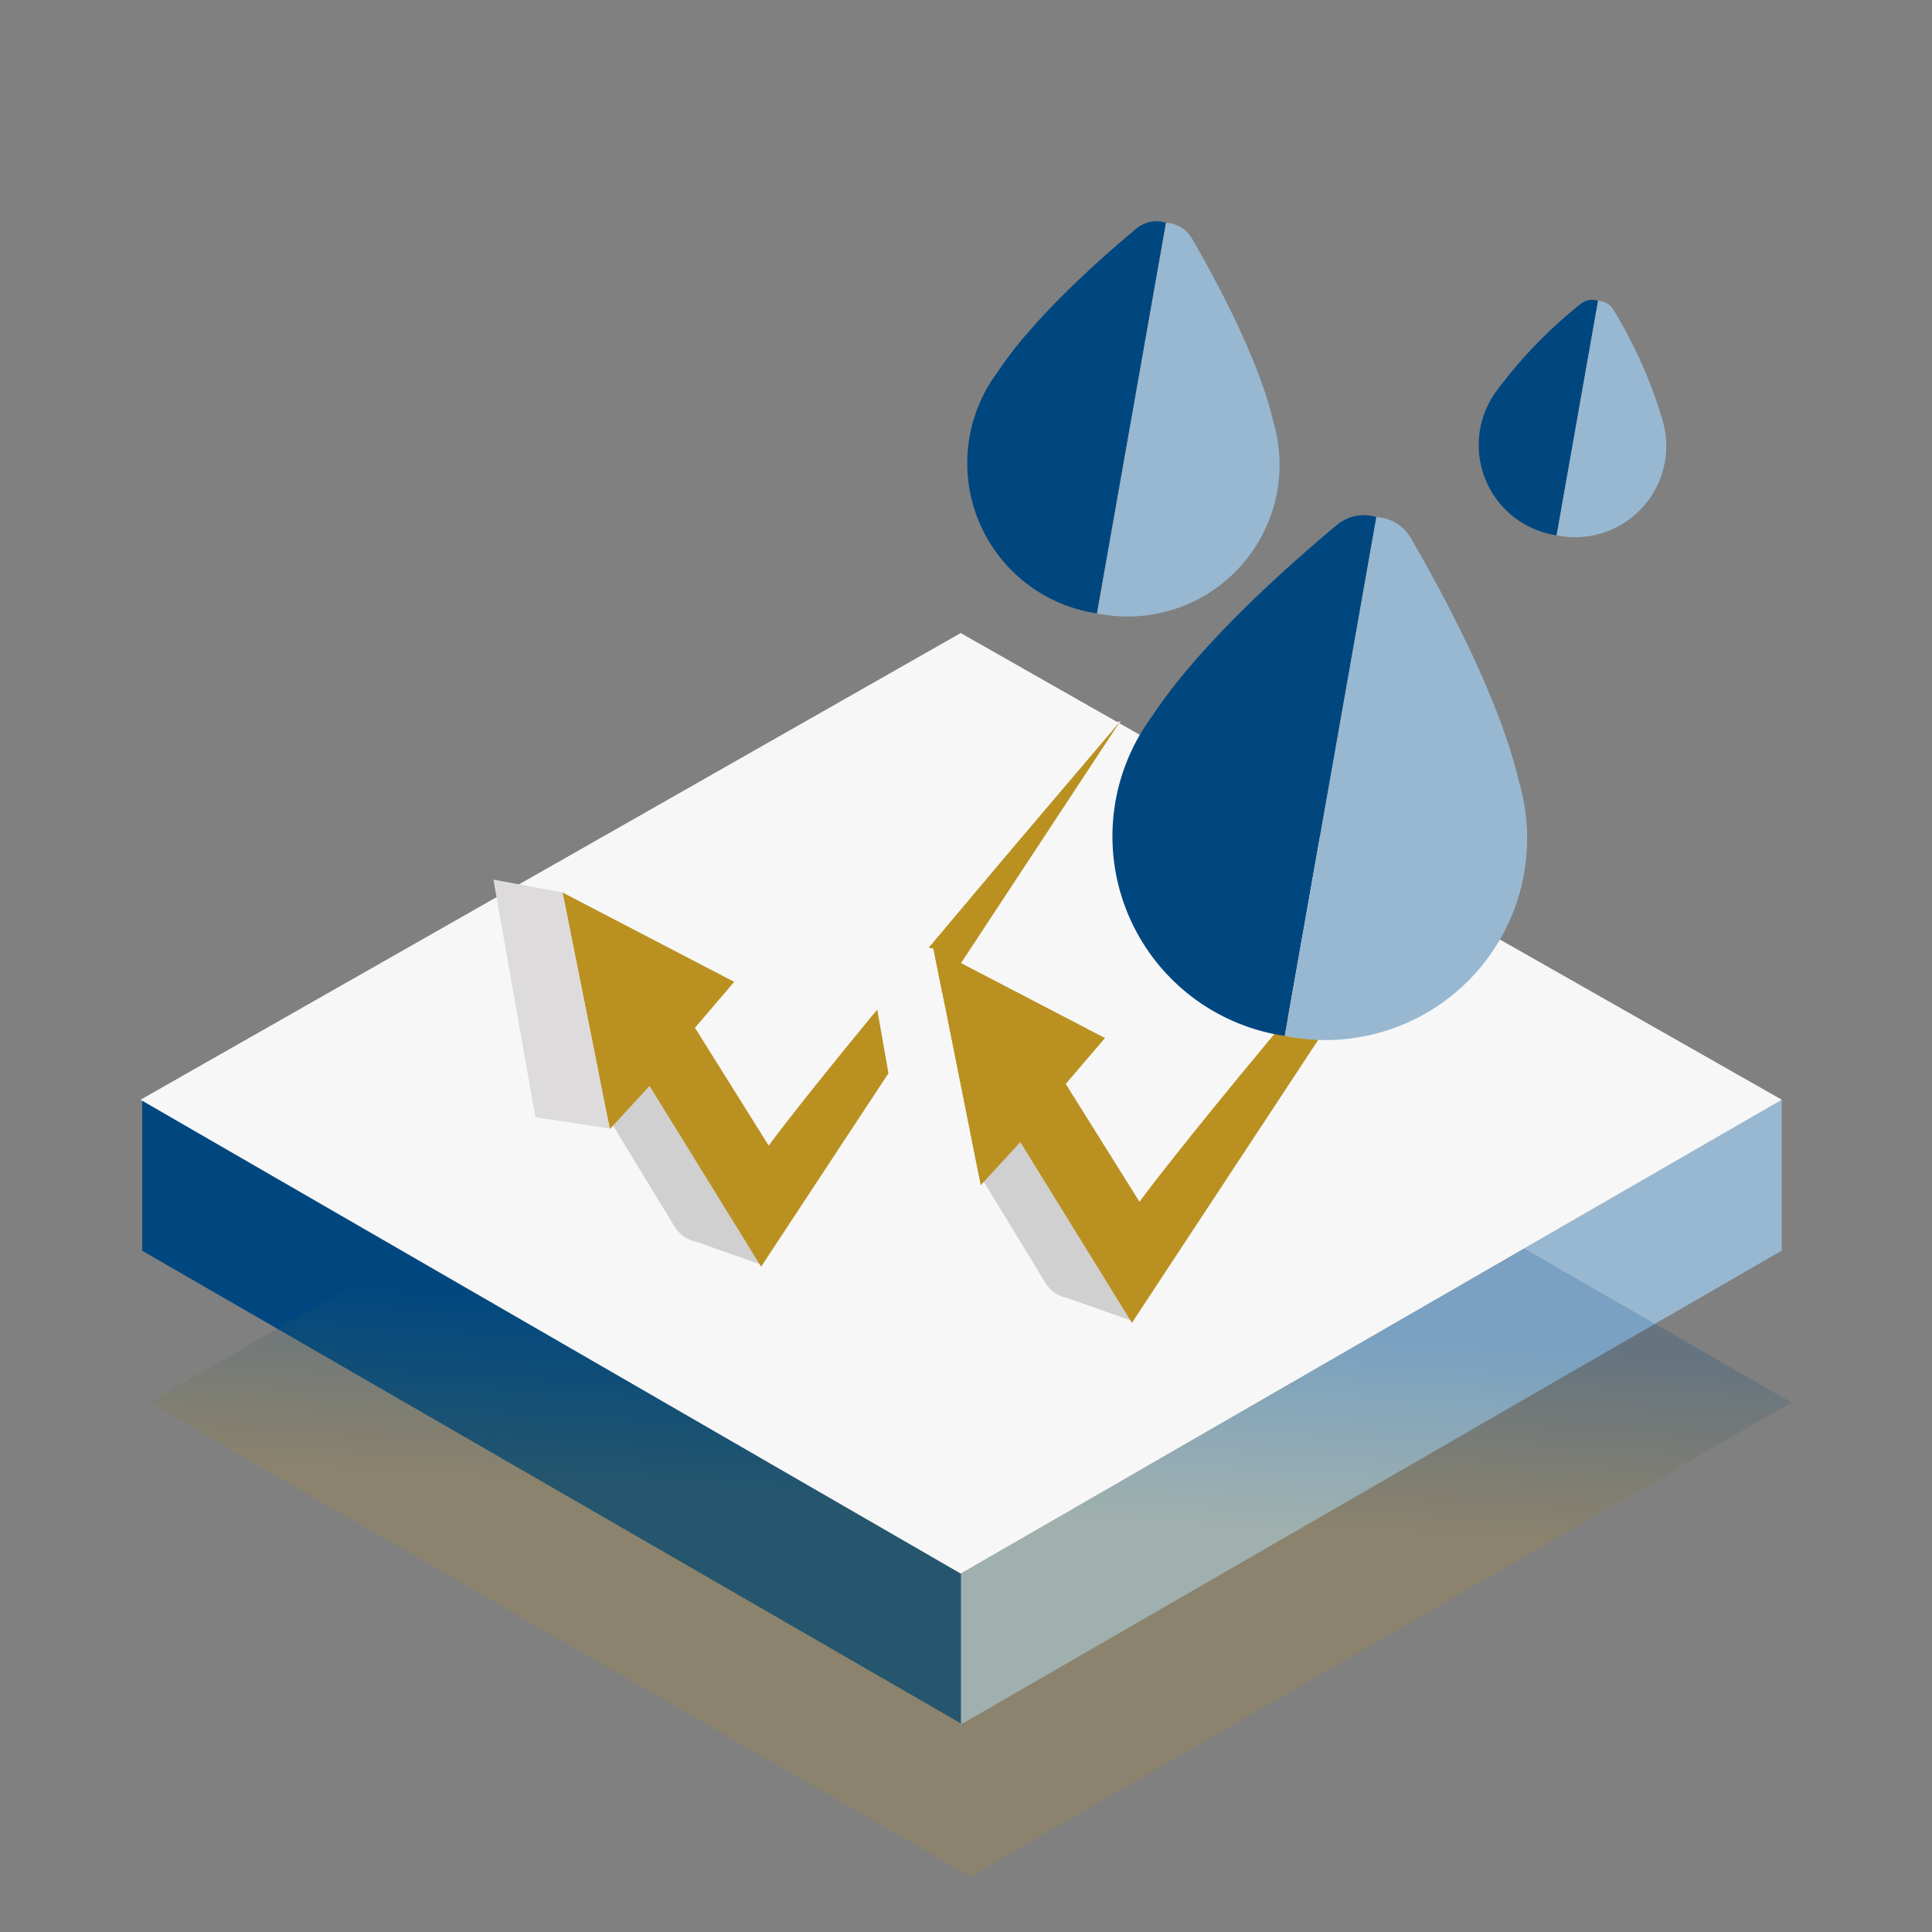 <svg xmlns="http://www.w3.org/2000/svg" xmlns:xlink="http://www.w3.org/1999/xlink" width="110" height="110" viewBox="0 0 110 110">
  <rect x="0" y="0" width="110" height="110" fill="#808080" stroke="none"/>
  <defs>
    <linearGradient id="linear-gradient" x1="0.451" y1="0.985" x2="0.537" y2="0.139" gradientUnits="objectBoundingBox">
      <stop offset="0" stop-color="#ba9121"/>
      <stop offset="0.31" stop-color="#ba9121"/>
      <stop offset="0.44" stop-color="#ba9121"/>
      <stop offset="0.68" stop-color="#004780"/>
      <stop offset="0.87" stop-color="#004780"/>
      <stop offset="1" stop-color="#004780"/>
    </linearGradient>
    <clipPath id="clip-path">
      <path id="Path_34317" data-name="Path 34317" d="M.02,35.632l46.7,26.979,46.75-26.979L46.717,9.06Z" transform="translate(1344.996 2175.94)" fill="#ebebeb"/>
    </clipPath>
  </defs>
  <g id="Group_32762" data-name="Group 32762" transform="translate(-654 -2506)">
    <g id="Group_32038" data-name="Group 32038" transform="translate(-0.475 -320.041)">
      <g id="Group_25707" data-name="Group 25707" transform="matrix(0.985, 0.174, -0.174, 0.985, -17287.285, -7094.727)">
        <path id="Subtraction_1" data-name="Subtraction 1" d="M8.658,22.6A8.645,8.645,0,0,1,.922,10.07C2.363,6.712,5.528,2.719,7.286.638A1.794,1.794,0,0,1,8.659,0a1.815,1.815,0,0,1,.232.015V22.6C8.813,22.6,8.735,22.6,8.658,22.6Z" transform="translate(19447.807 6647.685)" fill="#004780"/>
        <path id="Subtraction_2" data-name="Subtraction 2" d="M8.658,0A8.645,8.645,0,0,0,.922,12.529c1.441,3.357,4.606,7.35,6.364,9.432a1.794,1.794,0,0,0,1.373.638,1.815,1.815,0,0,0,.232-.015V0C8.813,0,8.735,0,8.658,0Z" transform="translate(19465.59 6670.284) rotate(180)" fill="#98b8d1"/>
      </g>
      <g id="Group_25708" data-name="Group 25708" transform="matrix(0.985, 0.174, -0.174, 0.985, -17259.188, -7089.666)">
        <path id="Subtraction_1-2" data-name="Subtraction 1" d="M5.2,13.575A5.193,5.193,0,0,1,.554,6.049,26.552,26.552,0,0,1,4.377.383,1.078,1.078,0,0,1,5.2,0a1.09,1.09,0,0,1,.14.009V13.573Z" transform="translate(19447.807 6647.685)" fill="#004780"/>
        <path id="Subtraction_2-2" data-name="Subtraction 2" d="M5.2,0A5.193,5.193,0,0,0,.554,7.526a26.552,26.552,0,0,0,3.823,5.665,1.078,1.078,0,0,0,.824.383,1.09,1.09,0,0,0,.14-.009V0Z" transform="translate(19458.488 6661.26) rotate(180)" fill="#98b8d1"/>
      </g>
      <g id="Group_31946" data-name="Group 31946" transform="translate(359.698 -723.609)">
        <path id="Path_34314" data-name="Path 34314" d="M.15,56.9,46.884,83.881V75.3L.15,48.31Z" transform="translate(302.724 3563.963)" fill="#004780"/>
        <path id="Path_34316" data-name="Path 34316" d="M108.7,56.892,61.97,83.871V75.279L108.7,48.3Z" transform="translate(287.519 3563.965)" fill="#98b8d1"/>
        <g id="Group_31943" data-name="Group 31943">
          <path id="Path_34315" data-name="Path 34315" d="M76.473,71.164l2.564-1.478,12.328-7.118L93.5,61.347l-11.22-6.462-.588-.339h0l-9.169-5.3L46.742,34.36l-3.114,1.795h0L40.438,38h0l-8.566,4.939h0l-.573.339L28,45.188h0l-.053.03-1.908,1.093h0l-.912.528-.023.015h0l-2.813,1.629h0L17.048,51.5h0l-5.994,3.469-2.36,1.365h0L6.583,57.546h0L2.322,60h0l-1.6.92L0,61.347H0l.55.317L19.725,72.74,46.742,88.333l11.7-6.756h0l1.048-.6,16.981-9.81Z" transform="translate(303.283 3568.158)" opacity="0.2" fill="url(#linear-gradient)"/>
          <g id="Mask_Group_26" data-name="Mask Group 26" transform="translate(-1042.239 1400.693)" clip-path="url(#clip-path)">
            <path id="Path_34383" data-name="Path 34383" d="M0,0H93.439V53.551H0Z" transform="translate(1345.016 2185)" fill="#f7f7f7"/>
          </g>
        </g>
      </g>
      <path id="Path_41137" data-name="Path 41137" d="M-324.574,177.629l-3.745-1.4a1.558,1.558,0,0,1-.78-.624l3.745,1.4A3.4,3.4,0,0,0-324.574,177.629Z" transform="translate(1050.048 2721.883)" fill="none"/>
      <path id="Path_41140" data-name="Path 41140" d="M-333.162,176.7l-3.745-1.4A1.866,1.866,0,0,1-338,174.2l3.745,1.4A2.459,2.459,0,0,0-333.162,176.7Z" transform="translate(1045.059 2721.098)" fill="none"/>
      <g id="Group_31898" data-name="Group 31898" transform="matrix(0.985, -0.174, 0.174, 0.985, -534.869, 12.209)">
        <path id="Path_41138" data-name="Path 41138" d="M-337.4,178.785l-1.107-2.8,23.524-17.541h1.62Z" transform="translate(1050.607 2870.166)" fill="#f7f7f7"/>
        <path id="Path_41141" data-name="Path 41141" d="M-332.71,179.035l-3.774-9.554-3.738-1.344,3.724,9.54a1.885,1.885,0,0,0,1.092,1.092l3.447,1.948S-332.554,179.5-332.71,179.035Z" transform="translate(1043.713 2874.818)" fill="#d0d0d0"/>
        <path id="Path_41142" data-name="Path 41142" d="M-339.8,161.948l8.739,6.711-2.653,2.185,2.965,7.335s1.8-1.737,6.912-6.107,13.075-10.948,13.075-10.948l3.911-3.24-25.521,27.007-4.464-11.238-2.653,2.029Z" transform="translate(1044.049 2870.726)" fill="#ba9121"/>
        <path id="Path_41143" data-name="Path 41143" d="M-338.146,175.711l-4.054-1.378V160.6l3.745,1.4Z" transform="translate(1042.704 2870.67)" fill="#dddbdb"/>
      </g>
      <g id="Group_31899" data-name="Group 31899" transform="matrix(0.985, -0.174, 0.174, 0.985, -513.758, 15.408)">
        <path id="Path_41138-2" data-name="Path 41138" d="M-337.4,178.785l-1.107-2.8,23.524-17.541h1.62Z" transform="translate(1050.607 2870.166)" fill="#f7f7f7"/>
        <path id="Path_41141-2" data-name="Path 41141" d="M-332.71,179.035l-3.774-9.554-3.738-1.344,3.724,9.54a1.885,1.885,0,0,0,1.092,1.092l3.447,1.948S-332.554,179.5-332.71,179.035Z" transform="translate(1043.713 2874.818)" fill="#d0d0d0"/>
        <path id="Path_41142-2" data-name="Path 41142" d="M-339.8,161.948l8.739,6.711-2.653,2.185,2.965,7.335s1.8-1.737,6.912-6.107,13.075-10.948,13.075-10.948l3.911-3.24-25.521,27.007-4.464-11.238-2.653,2.029Z" transform="translate(1044.049 2870.726)" fill="#ba9121"/>
        <path id="Path_41143-2" data-name="Path 41143" d="M-338.146,175.711l-4.054-1.378V160.6l3.745,1.4Z" transform="translate(1042.704 2870.67)" fill="#f7f7f7"/>
      </g>
      <g id="Group_25706" data-name="Group 25706" transform="matrix(0.985, 0.174, -0.174, 0.985, -17278.18, -7078.48)">
        <path id="Subtraction_1-3" data-name="Subtraction 1" d="M11.5,30.013A11.481,11.481,0,0,1,1.224,13.373C3.138,8.914,7.341,3.612,9.677.847A2.383,2.383,0,0,1,11.5,0a2.411,2.411,0,0,1,.309.02V30.009C11.7,30.011,11.6,30.013,11.5,30.013Z" transform="translate(19447.807 6647.685)" fill="#004780"/>
        <path id="Subtraction_2-3" data-name="Subtraction 2" d="M11.5,0A11.481,11.481,0,0,0,1.224,16.64C3.138,21.1,7.341,26.4,9.676,29.165a2.383,2.383,0,0,0,1.823.847,2.41,2.41,0,0,0,.309-.02V0C11.7,0,11.6,0,11.5,0Z" transform="translate(19471.422 6677.698) rotate(180)" fill="#98b8d1"/>
      </g>
    </g>
    <rect id="Rectangle_3851" data-name="Rectangle 3851" width="110" height="110" transform="translate(654 2506)" fill="none"/>
  </g>
</svg>
